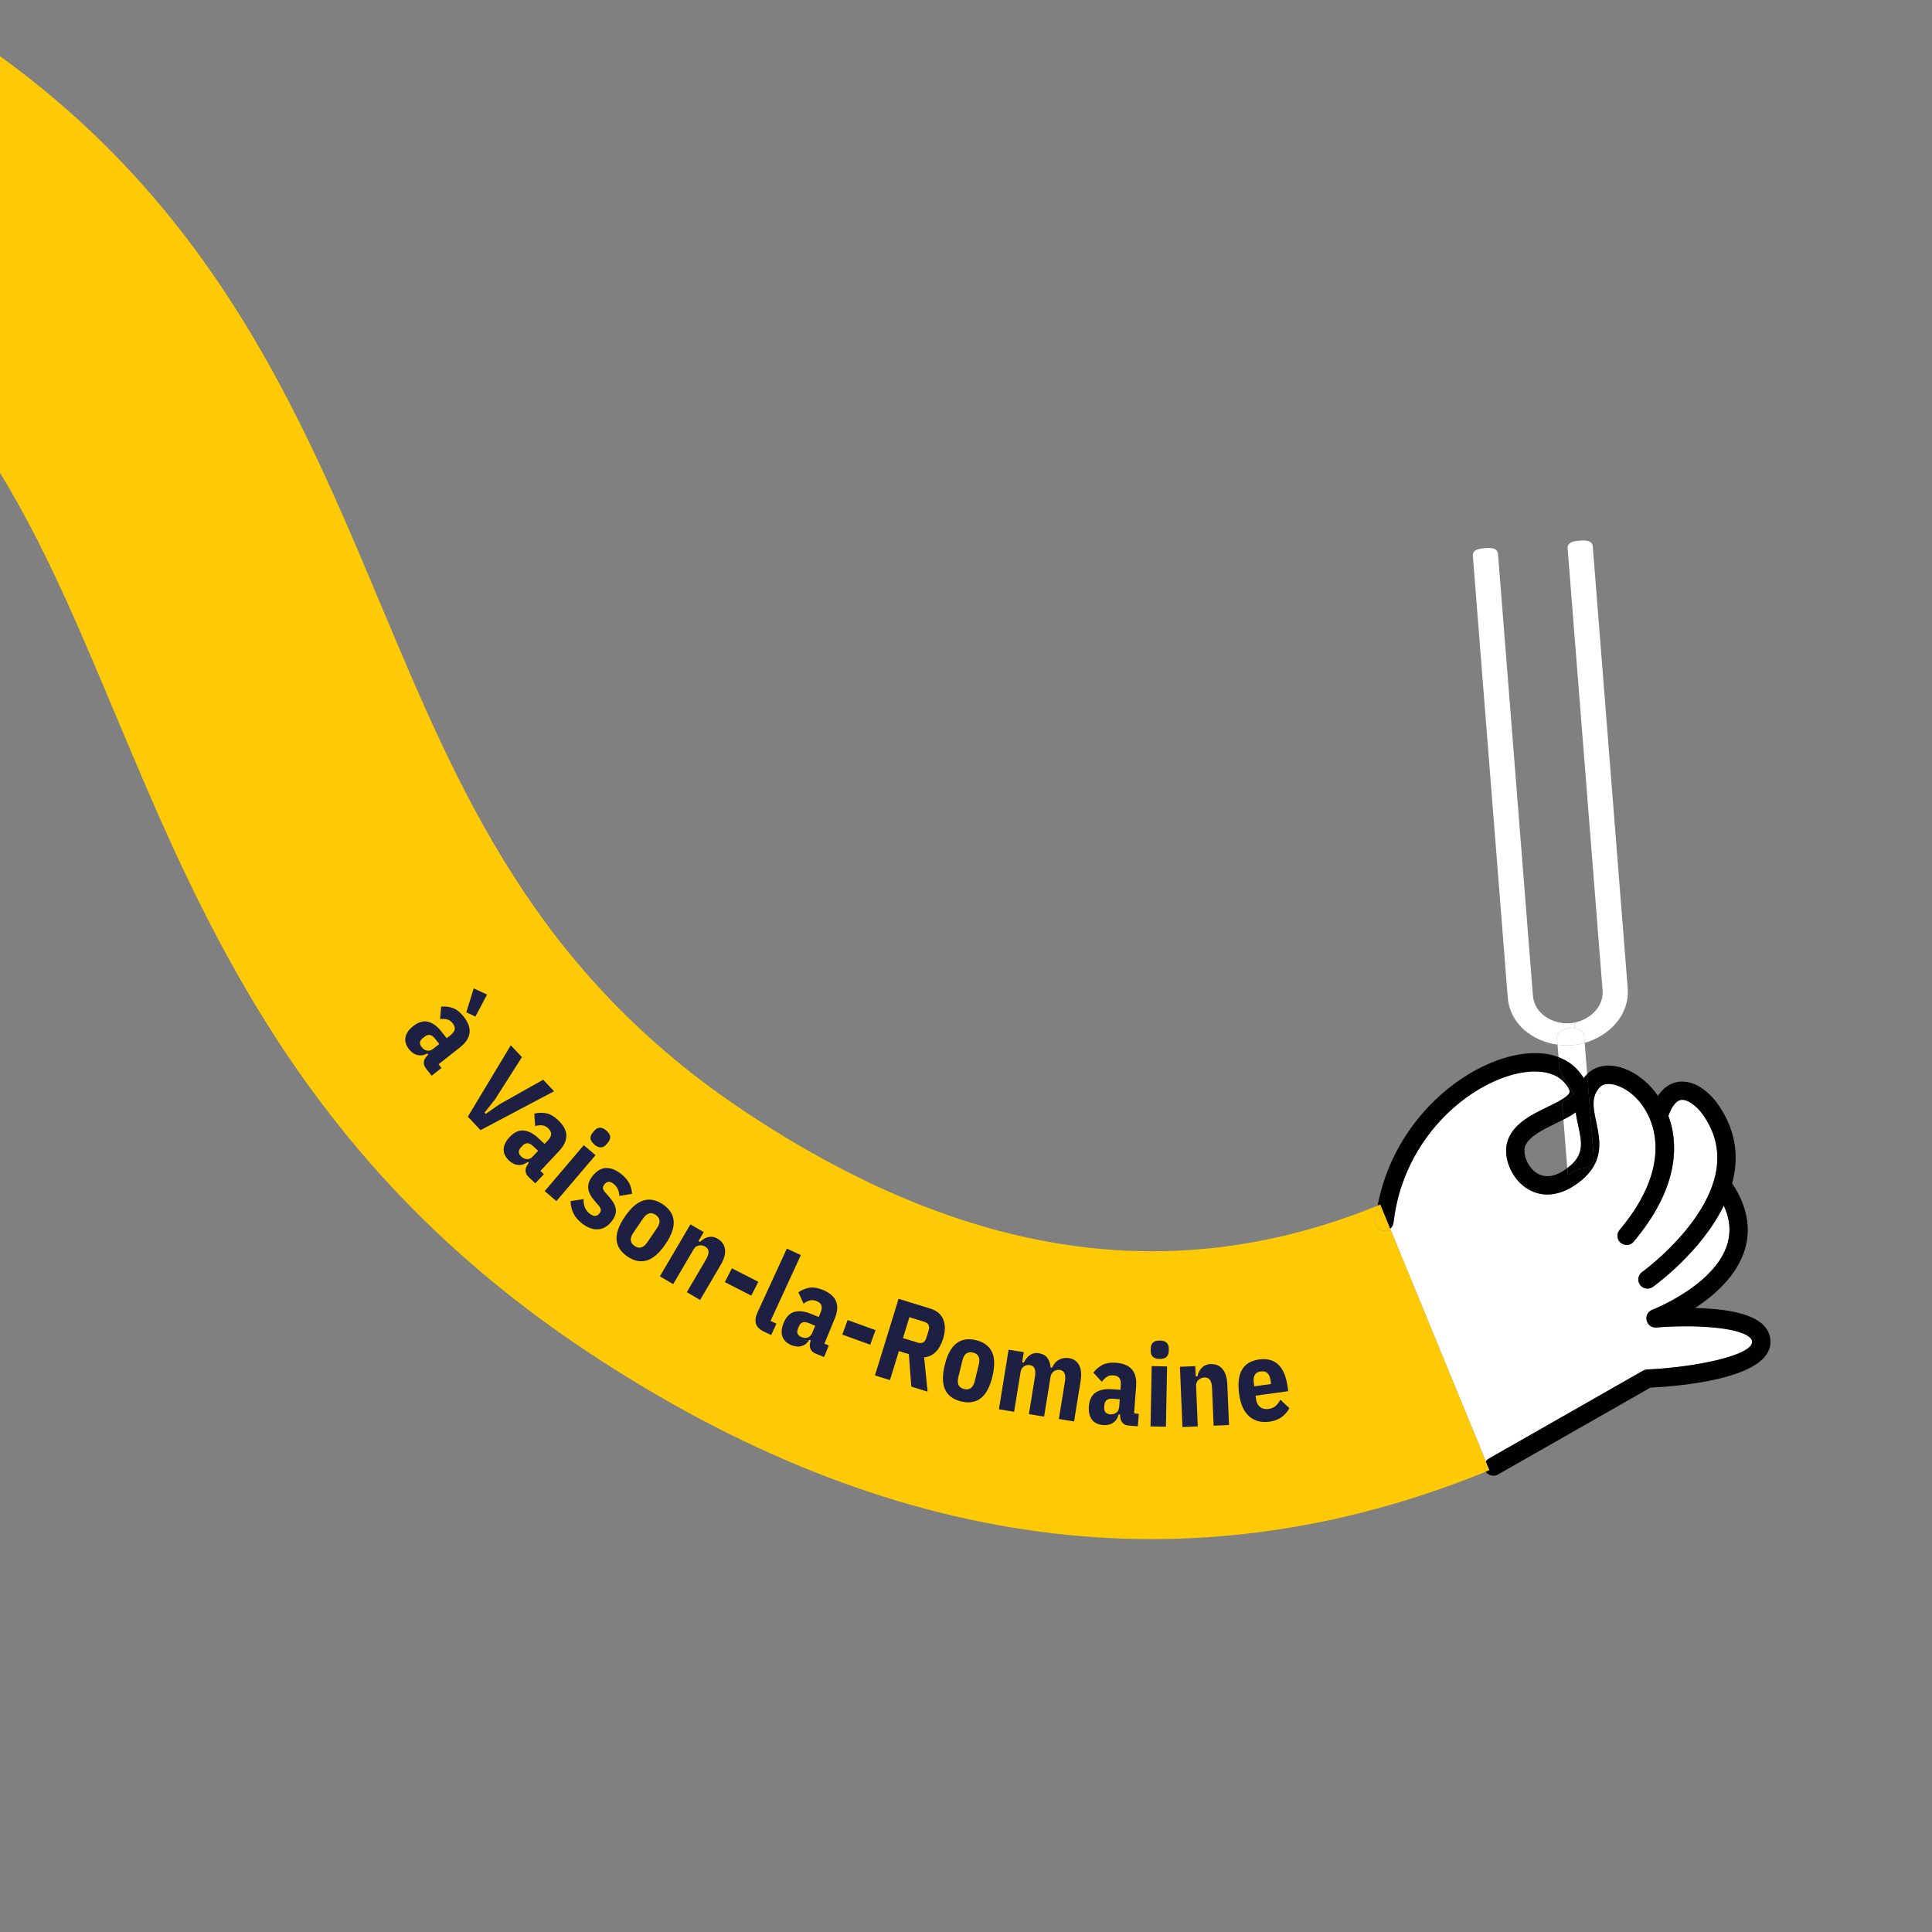<svg xmlns="http://www.w3.org/2000/svg" id="Calque_1" data-name="Calque 1" viewBox="0 0 900 900"><rect x="0" y="0" width="900" height="900" fill="#808080" stroke="none"/><defs><style>      .cls-1 {        fill: #010101;      }      .cls-1, .cls-2, .cls-3, .cls-4 {        stroke-width: 0px;      }      .cls-2 {        fill: #1d2043;      }      .cls-3 {        fill: #fff;      }      .cls-4 {        fill: #fec905;      }    </style></defs><g id="MAIN_1" data-name="MAIN 1"><g><path class="cls-3" d="M815.42,623.35c.74.75.83,1.37.75,2.05,0,.05,0,.13-.02.18-1.16,6.05-26.49,11.37-48.77,12.39-.67.02-1.34.21-1.93.53l-71.9,41c-.57.33-1.06.78-1.39,1.3l-44.57-108.41c.84-.7,1.43-1.68,1.57-2.85,4.2-36.5,30.51-60.96,53.18-68.24,11.5-3.7,21.33-2.63,26.3,2.84.82.92,1.39,1.67,1.78,2.29.85,1.38.84,2.09.78,2.33-.02.1-.07.21-.11.32-.9,2.05-6.17,4.63-10.1,6.51-7.26,3.54-15.46,7.54-18.42,15.14-2.64,6.81.45,16.32,7.01,21.63,6.72,5.44,15.36,5.43,23.73-.04,5.24-3.41,8.28-7.08,9.96-10.72,2.99-6.58,1.56-13.26.31-19.01-1.52-7.07-2.26-11.64,1.58-16.04,2.71-3.09,9.6-1.56,15.38,3.39,10.13,8.69,20.26,31.71-6.07,63.01-1.51,1.81-1.28,4.51.52,6.02s4.51,1.28,6.02-.52c20.33-24.16,21.43-44.55,16.2-58.68,1.62-4.42,3.66-7.03,5.83-7.38,3.06-.49,7.3,2.85,9.92,6.45,5.86,8.01,8.09,16.82,6.6,26.1-4.12,25.52-34.29,47.41-34.59,47.62-1.9,1.37-2.35,4.04-.99,5.96,1.38,1.93,4.04,2.35,5.96.99,1.11-.79,22.65-16.37,33.07-37.91,2.89,6.26,3.4,12.24,1.61,18.1-5.89,19.14-34.61,30.33-34.9,30.44-2,.74-3.13,2.85-2.65,4.95.48,2.07,2.4,3.49,4.52,3.31,14.99-1.29,38.48-.61,43.84,4.92Z"></path><path class="cls-4" d="M693.85,684.89c-.58.23-1.13.46-1.71.69-.07-.08-.12-.16-.18-.26-.53-.92-.66-1.94-.47-2.92.11-.56.33-1.11.67-1.59l1.69,4.09Z"></path><path class="cls-3" d="M735.2,524.42c1.72,7.9,2.98,13.76-5.11,19.72l-1.78-22.61c2.08-1.05,4.05-2.16,5.73-3.38.27,2.16.73,4.28,1.16,6.27Z"></path><path class="cls-1" d="M743.25,541.63c-1.68,3.65-4.72,7.31-9.96,10.72-8.37,5.47-17.01,5.48-23.73.04-6.57-5.32-9.65-14.82-7.01-21.63,2.96-7.6,11.16-11.6,18.42-15.14,3.93-1.89,9.21-4.46,10.1-6.51.05-.11.1-.22.11-.32.05-.24.07-.95-.78-2.33l.57-.33,2.15,3.57-5.46,3.85.64,8.01c-1.16.58-2.37,1.17-3.59,1.77-5.85,2.86-12.46,6.07-14.2,10.53-1.14,2.98.49,8.71,4.43,11.9,3.75,3.02,8.48,2.84,13.65-.55.53-.35,1.02-.69,1.49-1.05l.19,2.47c.19,2.23,2.7-1.98,6.19-2.25,2.78-.22,5.03-1.54,5.76-3.21l1.02.47Z"></path><path class="cls-1" d="M743.56,522.62c1.25,5.75,2.68,12.43-.31,19.01l-1.02-.47c.19-.42.27-.86.24-1.33l-3.13-39.53c6.22-6.2,17.27-4.94,26.75,3.19,2.15,1.82,4.28,4.16,6.24,6.98,2.5-3.71,5.64-5.9,9.34-6.48,7.26-1.17,14.13,4.3,18.17,9.82,7.27,9.96,10.01,20.9,8.13,32.53-.28,1.66-.64,3.28-1.06,4.9,6.97,10.52,8.96,20.95,5.85,31.03-3.67,11.96-13.91,21.02-23.1,27.03,11.98.28,26.02,2,31.91,8.08,2.43,2.52,3.51,5.63,3.11,9.03-.04.22-.07.47-.12.69-2.97,15.32-42.02,18.64-55.76,19.33l-71,40.46c-1.96,1.13-4.42.51-5.66-1.34.58-.23,1.13-.46,1.71-.69l-1.69-4.09c.33-.52.82-.97,1.39-1.3l71.9-41c.59-.32,1.26-.51,1.93-.53,22.28-1.02,47.6-6.34,48.77-12.39.02-.04.03-.12.02-.18.09-.68-.01-1.31-.75-2.05-5.36-5.53-28.85-6.21-43.84-4.92-2.13.18-4.05-1.24-4.52-3.31-.49-2.1.65-4.2,2.65-4.95.29-.11,29.01-11.3,34.9-30.44,1.79-5.85,1.28-11.84-1.61-18.1-10.42,21.54-31.96,37.12-33.07,37.91-1.92,1.36-4.58.94-5.96-.99-1.36-1.92-.91-4.59.99-5.96.31-.21,30.47-22.1,34.59-47.62,1.49-9.28-.73-18.09-6.6-26.1-2.62-3.59-6.87-6.94-9.92-6.45-2.17.35-4.22,2.96-5.83,7.38,5.23,14.13,4.13,34.52-16.2,58.68-1.51,1.81-4.21,2.03-6.02.52s-2.03-4.21-.52-6.02c26.33-31.3,16.2-54.32,6.07-63.01-5.77-4.95-12.67-6.48-15.38-3.39-3.84,4.4-3.11,8.97-1.58,16.04Z"></path><path class="cls-1" d="M739.35,500.29l3.13,39.53c.03.47-.05.91-.24,1.33-.73,1.67-2.98,2.99-5.76,3.21-3.49.28-6,4.49-6.19,2.25l-.19-2.47c8.08-5.97,6.83-11.83,5.11-19.72-.43-1.99-.88-4.1-1.16-6.27-1.68,1.23-3.65,2.33-5.73,3.38l-.64-8.01,5.46-3.85-2.15-3.57-4.49-7.46-.5-6.25c3.52,1.3,6.54,3.32,8.97,6,1.14,1.27,2.07,2.5,2.81,3.7.27-.38.6-.77.92-1.14.21-.23.41-.46.64-.68Z"></path><path class="cls-3" d="M737.94,482.36l.27,3.44c-1.97.55-3.96.92-5.97,1.08-2.2.18-4.48.11-6.7-.23l-.26-3.28c-.17-2.22,2.53-4.26,6.02-4.53.72-.06,1.42-.04,2.07.06,2.53.34,4.43,1.7,4.57,3.46Z"></path><path class="cls-3" d="M738.21,485.8l1.14,14.49c-.23.22-.43.45-.64.68-.32.36-.65.75-.92,1.14-.75-1.2-1.67-2.43-2.81-3.7-2.43-2.69-5.46-4.7-8.97-6l-.46-5.75c2.22.33,4.5.4,6.7.23,2.01-.16,4-.53,5.97-1.08Z"></path><path class="cls-3" d="M737.94,482.36c-.13-1.76-2.03-3.12-4.57-3.46l.25-2.57c7.02-1.47,13.54-7.21,12.91-15.16l-16.26-205.6c-.23-2.81,2.36-3.45,5.58-3.71,3.24-.25,5.9-.02,6.13,2.79l16.26,205.6c.99,12.83-8.81,22.35-20.04,25.56l-.27-3.44Z"></path><path class="cls-3" d="M733.62,476.33l-.25,2.57c-.65-.1-1.36-.12-2.07-.06-3.49.28-6.19,2.31-6.02,4.53l.26,3.28c-11.36-1.58-22.16-9.36-23.17-21.97l-16.25-205.62c-.23-2.81,2.36-3.45,5.61-3.7,3.22-.26,5.88-.03,6.11,2.78l16.25,205.62c.71,8.75,9.54,13.5,17.35,12.89.72-.06,1.45-.16,2.18-.32Z"></path><path class="cls-1" d="M726.5,498.65l4.49,7.46-.57.33c-.39-.62-.96-1.38-1.78-2.29-4.96-5.47-14.8-6.54-26.3-2.84-22.68,7.27-48.98,31.73-53.18,68.24-.14,1.16-.73,2.15-1.57,2.85l-4.61-11.23c-.42.16-.81.34-1.25.49,0-.08.05-.17.05-.24,7.03-36.3,34.26-60.62,57.93-68.23,10.07-3.23,19.17-3.45,26.29-.78l.5,6.25Z"></path><path class="cls-4" d="M642.97,561.16l4.61,11.23c-.86.69-1.97,1.05-3.17.92-2.35-.28-4.02-2.4-3.77-4.73.29-2.37.63-4.66,1.07-6.94.44-.15.83-.33,1.25-.49Z"></path><path class="cls-4" d="M640.65,568.59c-.25,2.33,1.42,4.45,3.77,4.73,1.19.12,2.31-.24,3.17-.92l44.57,108.41c-.35.49-.56,1.03-.67,1.59-.19.98-.05,2,.47,2.92.06.11.11.18.18.26-137.32,55.83-277.97,37.13-418.07-55.61-132.35-87.59-179.07-198.93-220.3-297.14C11.13,231.27-22.54,151.06-142.44,98.53c-149.27-65.39-329.62,19.44-461.29,81.39-64.08,30.14-114.66,53.94-158.02,60.34l-19.54-132.33c23.79-3.52,73-26.68,120.6-49.06C-514.55-9.89-293.69-113.78-88.76-24.01,80.11,49.98,131.66,172.73,177.12,281.05c37.16,88.54,72.25,172.16,170.78,237.36,102.43,67.82,198.57,81.97,293.82,43.24-.44,2.28-.78,4.57-1.07,6.94Z"></path></g></g><g><path class="cls-2" d="M198.5,497.84c-1.73-2.2-1.4-4.4,1.01-6.59l-.41-.52c-1.51.84-3.03,1.1-4.54.77-1.51-.33-2.84-1.22-3.98-2.67-1.5-1.9-2.06-3.79-1.69-5.65.37-1.86,1.57-3.59,3.59-5.17,2.41-1.9,4.72-2.57,6.92-2.03,2.2.55,4.3,2.08,6.28,4.6l2.41,3.06,1.71-1.35c1.14-.9,1.81-1.79,2.01-2.69.19-.89-.13-1.88-.97-2.95-.74-.94-1.6-1.53-2.58-1.78-.98-.25-2.07-.3-3.25-.14l.49-5.8c2-.18,3.85.05,5.57.7,1.72.65,3.34,1.94,4.86,3.87,2.18,2.76,3.11,5.33,2.8,7.71-.31,2.37-1.8,4.61-4.46,6.71l-9.96,7.85,1.36,1.73-4.58,3.61-2.57-3.26ZM196.47,487.83c.65.83,1.46,1.36,2.43,1.57.97.22,1.97-.08,3-.9l2.73-2.15-2-2.53c-1.52-1.93-3.12-2.24-4.81-.91l-.8.63c-.84.66-1.29,1.36-1.36,2.08-.07.73.2,1.46.79,2.21ZM220.67,460.43l6.21,2.87-5.41,10.26-4.24-2.01,3.44-11.12Z"></path><path class="cls-2" d="M217.95,520.19l19.99-33.25,5.2,5.52-12.58,19.73-4.84,6.1.56.6,6.38-4.46,20.38-11.45,5.06,5.37-34.25,18.11-5.9-6.27Z"></path><path class="cls-2" d="M246.34,548.38c-2.04-1.91-2.04-4.14,0-6.67l-.49-.45c-1.37,1.06-2.83,1.54-4.37,1.44-1.54-.1-2.99-.78-4.33-2.04-1.77-1.66-2.61-3.44-2.52-5.33.09-1.89,1.02-3.78,2.77-5.65,2.1-2.24,4.28-3.25,6.54-3.04,2.26.21,4.56,1.41,6.9,3.61l2.84,2.66,1.49-1.59c.99-1.06,1.52-2.04,1.58-2.96s-.41-1.84-1.4-2.77c-.87-.82-1.81-1.27-2.82-1.37-1.01-.1-2.09.02-3.24.35l-.39-5.8c1.94-.48,3.82-.53,5.61-.15,1.79.38,3.59,1.41,5.38,3.1,2.57,2.41,3.88,4.8,3.93,7.2.05,2.39-1.09,4.83-3.4,7.3l-8.67,9.25,1.61,1.51-3.99,4.26-3.03-2.84ZM242.83,538.78c.77.72,1.65,1.12,2.64,1.19.99.07,1.93-.37,2.83-1.34l2.38-2.54-2.36-2.21c-1.79-1.68-3.42-1.74-4.89-.18l-.7.74c-.73.78-1.07,1.53-1.03,2.26s.41,1.42,1.11,2.07Z"></path><path class="cls-2" d="M271.95,533.47l5.46,4.65-18.21,21.39-5.46-4.65,18.21-21.4ZM276.9,533.18c-1.12-.95-1.72-1.89-1.8-2.83-.08-.94.25-1.84.99-2.71l.76-.9c.74-.87,1.58-1.34,2.51-1.41.93-.07,1.96.37,3.08,1.32,1.12.95,1.72,1.89,1.8,2.83.08.94-.25,1.84-.99,2.71l-.76.9c-.74.87-1.58,1.34-2.51,1.41-.93.07-1.96-.37-3.08-1.32Z"></path><path class="cls-2" d="M271.09,569.9c-3.48-2.7-5.24-6.17-5.28-10.4l6.08-.9c-.19,2.92.76,5.2,2.87,6.83,1.81,1.4,3.3,1.34,4.48-.18.46-.59.67-1.16.64-1.7-.03-.55-.32-1.14-.85-1.78l-1.82-2.09c-1.94-2.23-3.01-4.27-3.2-6.11s.47-3.74,1.98-5.68c1.82-2.34,3.85-3.59,6.1-3.77,2.25-.17,4.64.73,7.18,2.7,1.7,1.32,2.96,2.74,3.79,4.26.83,1.52,1.28,3.21,1.34,5.08l-5.93.95c-.05-2.44-.96-4.34-2.71-5.7-1.64-1.28-3.06-1.16-4.24.37-.48.62-.69,1.2-.64,1.74s.37,1.14.93,1.81l1.9,2.15c1.91,2.16,2.97,4.12,3.18,5.89.21,1.76-.41,3.58-1.85,5.44-1.86,2.4-4,3.68-6.43,3.85-2.43.17-4.93-.75-7.52-2.76Z"></path><path class="cls-2" d="M292.26,585.32c-3.1-2.12-4.78-4.71-5.03-7.77-.25-3.06,1.04-6.65,3.85-10.78,2.81-4.13,5.7-6.64,8.65-7.54,2.95-.9,5.98-.29,9.08,1.82,3.1,2.12,4.77,4.71,5.01,7.79.23,3.07-1.05,6.68-3.87,10.8-2.81,4.13-5.69,6.63-8.63,7.52-2.94.89-5.96.27-9.06-1.84ZM295.61,580.41c2.17,1.48,4.16.9,5.97-1.75l4.43-6.5c1.81-2.65,1.63-4.72-.54-6.2-2.17-1.48-4.16-.9-5.97,1.75l-4.43,6.5c-1.81,2.65-1.63,4.72.55,6.2Z"></path><path class="cls-2" d="M307.39,594.58l14.23-24.23,6.19,3.63-2.41,4.11.71.42c.56-.54,1.14-1,1.76-1.39.62-.38,1.28-.66,1.97-.83.69-.17,1.41-.21,2.14-.11.73.1,1.48.37,2.25.82,2.09,1.23,3.26,2.9,3.5,5.01.25,2.11-.4,4.47-1.93,7.09l-9.67,16.47-6.18-3.63,8.94-15.23c1.68-2.86,1.56-4.85-.35-5.98-.94-.55-1.94-.73-2.98-.54s-1.88.83-2.51,1.91l-9.46,16.1-6.19-3.63Z"></path><path class="cls-2" d="M337.65,597.25l3.29-6.43,12.32,6.3-3.29,6.43-12.32-6.3Z"></path><path class="cls-2" d="M356.32,620.55c-2.27-1.04-3.64-2.31-4.14-3.82s-.24-3.34.76-5.51l13.6-29.56,6.52,3-14.11,30.68,2.75,1.26-2.44,5.3-2.93-1.35Z"></path><path class="cls-2" d="M380.04,630.6c-2.59-1.07-3.38-3.14-2.37-6.24l-.61-.25c-.91,1.48-2.1,2.45-3.57,2.9-1.48.45-3.07.33-4.78-.37-2.24-.92-3.66-2.28-4.25-4.09-.59-1.8-.39-3.89.58-6.27,1.17-2.84,2.84-4.56,5.03-5.16s4.76-.3,7.74.92l3.6,1.48.83-2.01c.55-1.34.69-2.45.42-3.33s-1.03-1.57-2.3-2.09c-1.11-.45-2.15-.55-3.12-.28-.98.27-1.95.76-2.91,1.48l-2.42-5.29c1.65-1.14,3.38-1.85,5.19-2.13,1.81-.28,3.86.05,6.13.98,3.25,1.34,5.33,3.12,6.23,5.33.89,2.22.7,4.9-.59,8.03l-4.82,11.73,2.04.84-2.22,5.39-3.84-1.58ZM373.36,622.88c.98.4,1.94.46,2.89.17s1.67-1.04,2.18-2.26l1.32-3.22-2.99-1.22c-2.27-.93-3.82-.41-4.63,1.57l-.39.94c-.4.99-.46,1.82-.16,2.48.3.66.89,1.18,1.78,1.54Z"></path><path class="cls-2" d="M392.38,621.71l2.47-6.79,13,4.72-2.46,6.79-13-4.72Z"></path><path class="cls-2" d="M414.59,642.9l-7-2.16,11-35.7,14.78,4.55c3.07.95,5.09,2.67,6.07,5.17.98,2.5.95,5.44-.09,8.82-.81,2.63-1.96,4.7-3.47,6.21-1.5,1.51-3.29,2.34-5.38,2.49l1.61,16.01-7.59-2.34-1.13-15.13-4.65-1.43-4.16,13.5ZM427.53,625.44c.95.29,1.77.27,2.46-.05.69-.33,1.22-1.11,1.6-2.33l.95-3.07c.38-1.23.37-2.17-.01-2.83-.39-.66-1.05-1.14-2-1.43l-6.9-2.13-2.99,9.72,6.9,2.13Z"></path><path class="cls-2" d="M447.73,652.85c-3.65-.89-6.13-2.72-7.44-5.5-1.31-2.78-1.38-6.59-.2-11.45,1.18-4.85,2.99-8.22,5.44-10.11s5.49-2.38,9.14-1.49c3.65.89,6.13,2.73,7.43,5.52,1.3,2.8,1.37,6.62.19,11.47-1.18,4.85-2.99,8.21-5.43,10.08-2.44,1.87-5.48,2.36-9.13,1.47ZM449.13,647.08c2.55.62,4.21-.63,4.97-3.75l1.86-7.64c.76-3.12-.14-4.99-2.69-5.61-2.55-.62-4.21.63-4.97,3.75l-1.86,7.64c-.76,3.12.14,4.99,2.69,5.61Z"></path><path class="cls-2" d="M465.34,656.48l4.5-27.73,7.08,1.15-.76,4.7.81.13c.32-.71.71-1.35,1.17-1.93.45-.58.97-1.07,1.54-1.48s1.21-.71,1.93-.88c.72-.17,1.52-.19,2.4-.05,1.72.28,3,.99,3.86,2.12.85,1.13,1.37,2.63,1.55,4.51l.66.11c.89-1.84,2.02-3.11,3.4-3.81,1.38-.7,2.88-.92,4.49-.65,2.26.37,3.85,1.49,4.77,3.38.92,1.88,1.14,4.31.66,7.26l-3.06,18.86-7.08-1.15,2.83-17.43c.53-3.27-.23-5.08-2.29-5.41-1.05-.17-2,.03-2.85.6-.85.57-1.38,1.47-1.58,2.7l-2.99,18.43-7.08-1.15,2.83-17.43c.53-3.27-.23-5.08-2.29-5.41-1.04-.17-1.99.03-2.85.6-.85.57-1.38,1.47-1.58,2.7l-2.99,18.43-7.08-1.15Z"></path><path class="cls-2" d="M525.94,664.11c-2.79-.21-4.19-1.94-4.18-5.2l-.66-.05c-.4,1.69-1.23,2.98-2.5,3.86-1.27.89-2.82,1.27-4.66,1.13-2.42-.18-4.19-1.04-5.31-2.57-1.12-1.53-1.58-3.58-1.39-6.14.23-3.06,1.29-5.21,3.18-6.47s4.44-1.76,7.64-1.52l3.88.29.16-2.17c.11-1.45-.1-2.54-.63-3.29-.53-.75-1.47-1.18-2.83-1.28-1.19-.09-2.21.15-3.06.7-.85.56-1.61,1.32-2.3,2.3l-3.94-4.28c1.21-1.59,2.64-2.81,4.28-3.63s3.68-1.15,6.13-.97c3.51.26,6.03,1.31,7.57,3.15,1.54,1.83,2.18,4.44,1.93,7.82l-.95,12.65,2.2.16-.44,5.82-4.14-.31ZM517.19,658.84c1.05.08,1.99-.16,2.8-.73.81-.56,1.27-1.51,1.37-2.82l.26-3.47-3.22-.24c-2.45-.18-3.76.79-3.92,2.93l-.08,1.01c-.08,1.07.12,1.87.62,2.41.49.54,1.21.84,2.17.92Z"></path><path class="cls-2" d="M540.16,633.04c-1.47-.03-2.53-.38-3.18-1.05-.65-.67-.97-1.58-.94-2.72l.02-1.18c.02-1.14.37-2.04,1.05-2.68.68-.65,1.75-.95,3.22-.93,1.47.03,2.53.38,3.18,1.05.65.68.97,1.58.95,2.72l-.02,1.18c-.02,1.14-.37,2.04-1.05,2.68-.68.65-1.75.95-3.22.93ZM536.51,636.39l7.17.14-.55,28.09-7.17-.14.55-28.09Z"></path><path class="cls-2" d="M550.84,664.77l-1.19-28.07,7.16-.3.2,4.76.82-.04c.17-.76.42-1.46.73-2.12s.72-1.24,1.21-1.77c.49-.52,1.07-.94,1.74-1.25.67-.31,1.45-.49,2.33-.53,2.42-.1,4.31.67,5.66,2.3,1.35,1.64,2.09,3.97,2.22,7l.81,19.09-7.17.3-.75-17.64c-.14-3.32-1.32-4.93-3.54-4.83-1.09.05-2.02.44-2.8,1.16-.77.73-1.13,1.72-1.08,2.97l.79,18.66-7.16.31Z"></path><path class="cls-2" d="M591.27,662.29c-3.65.5-6.74-.3-9.25-2.42-2.51-2.12-4.11-5.6-4.78-10.44-.68-4.95-.23-8.75,1.35-11.4,1.58-2.65,4.24-4.23,7.96-4.74,3.72-.51,6.7.29,8.94,2.4,2.24,2.11,3.7,5.64,4.38,10.57l.25,1.8-15.22,2.1.24,1.75c.21,1.55.84,2.74,1.88,3.55,1.04.81,2.36,1.11,3.95.89,1.32-.18,2.4-.65,3.25-1.39.84-.75,1.58-1.72,2.21-2.93l4.21,3.93c-.87,1.68-2.08,3.08-3.64,4.2-1.55,1.12-3.46,1.84-5.73,2.15ZM587.32,638.85c-2.61.36-3.69,2.12-3.26,5.27l.23,1.68,7.82-1.08-.23-1.68c-.43-3.15-1.96-4.55-4.56-4.19Z"></path></g></svg>
